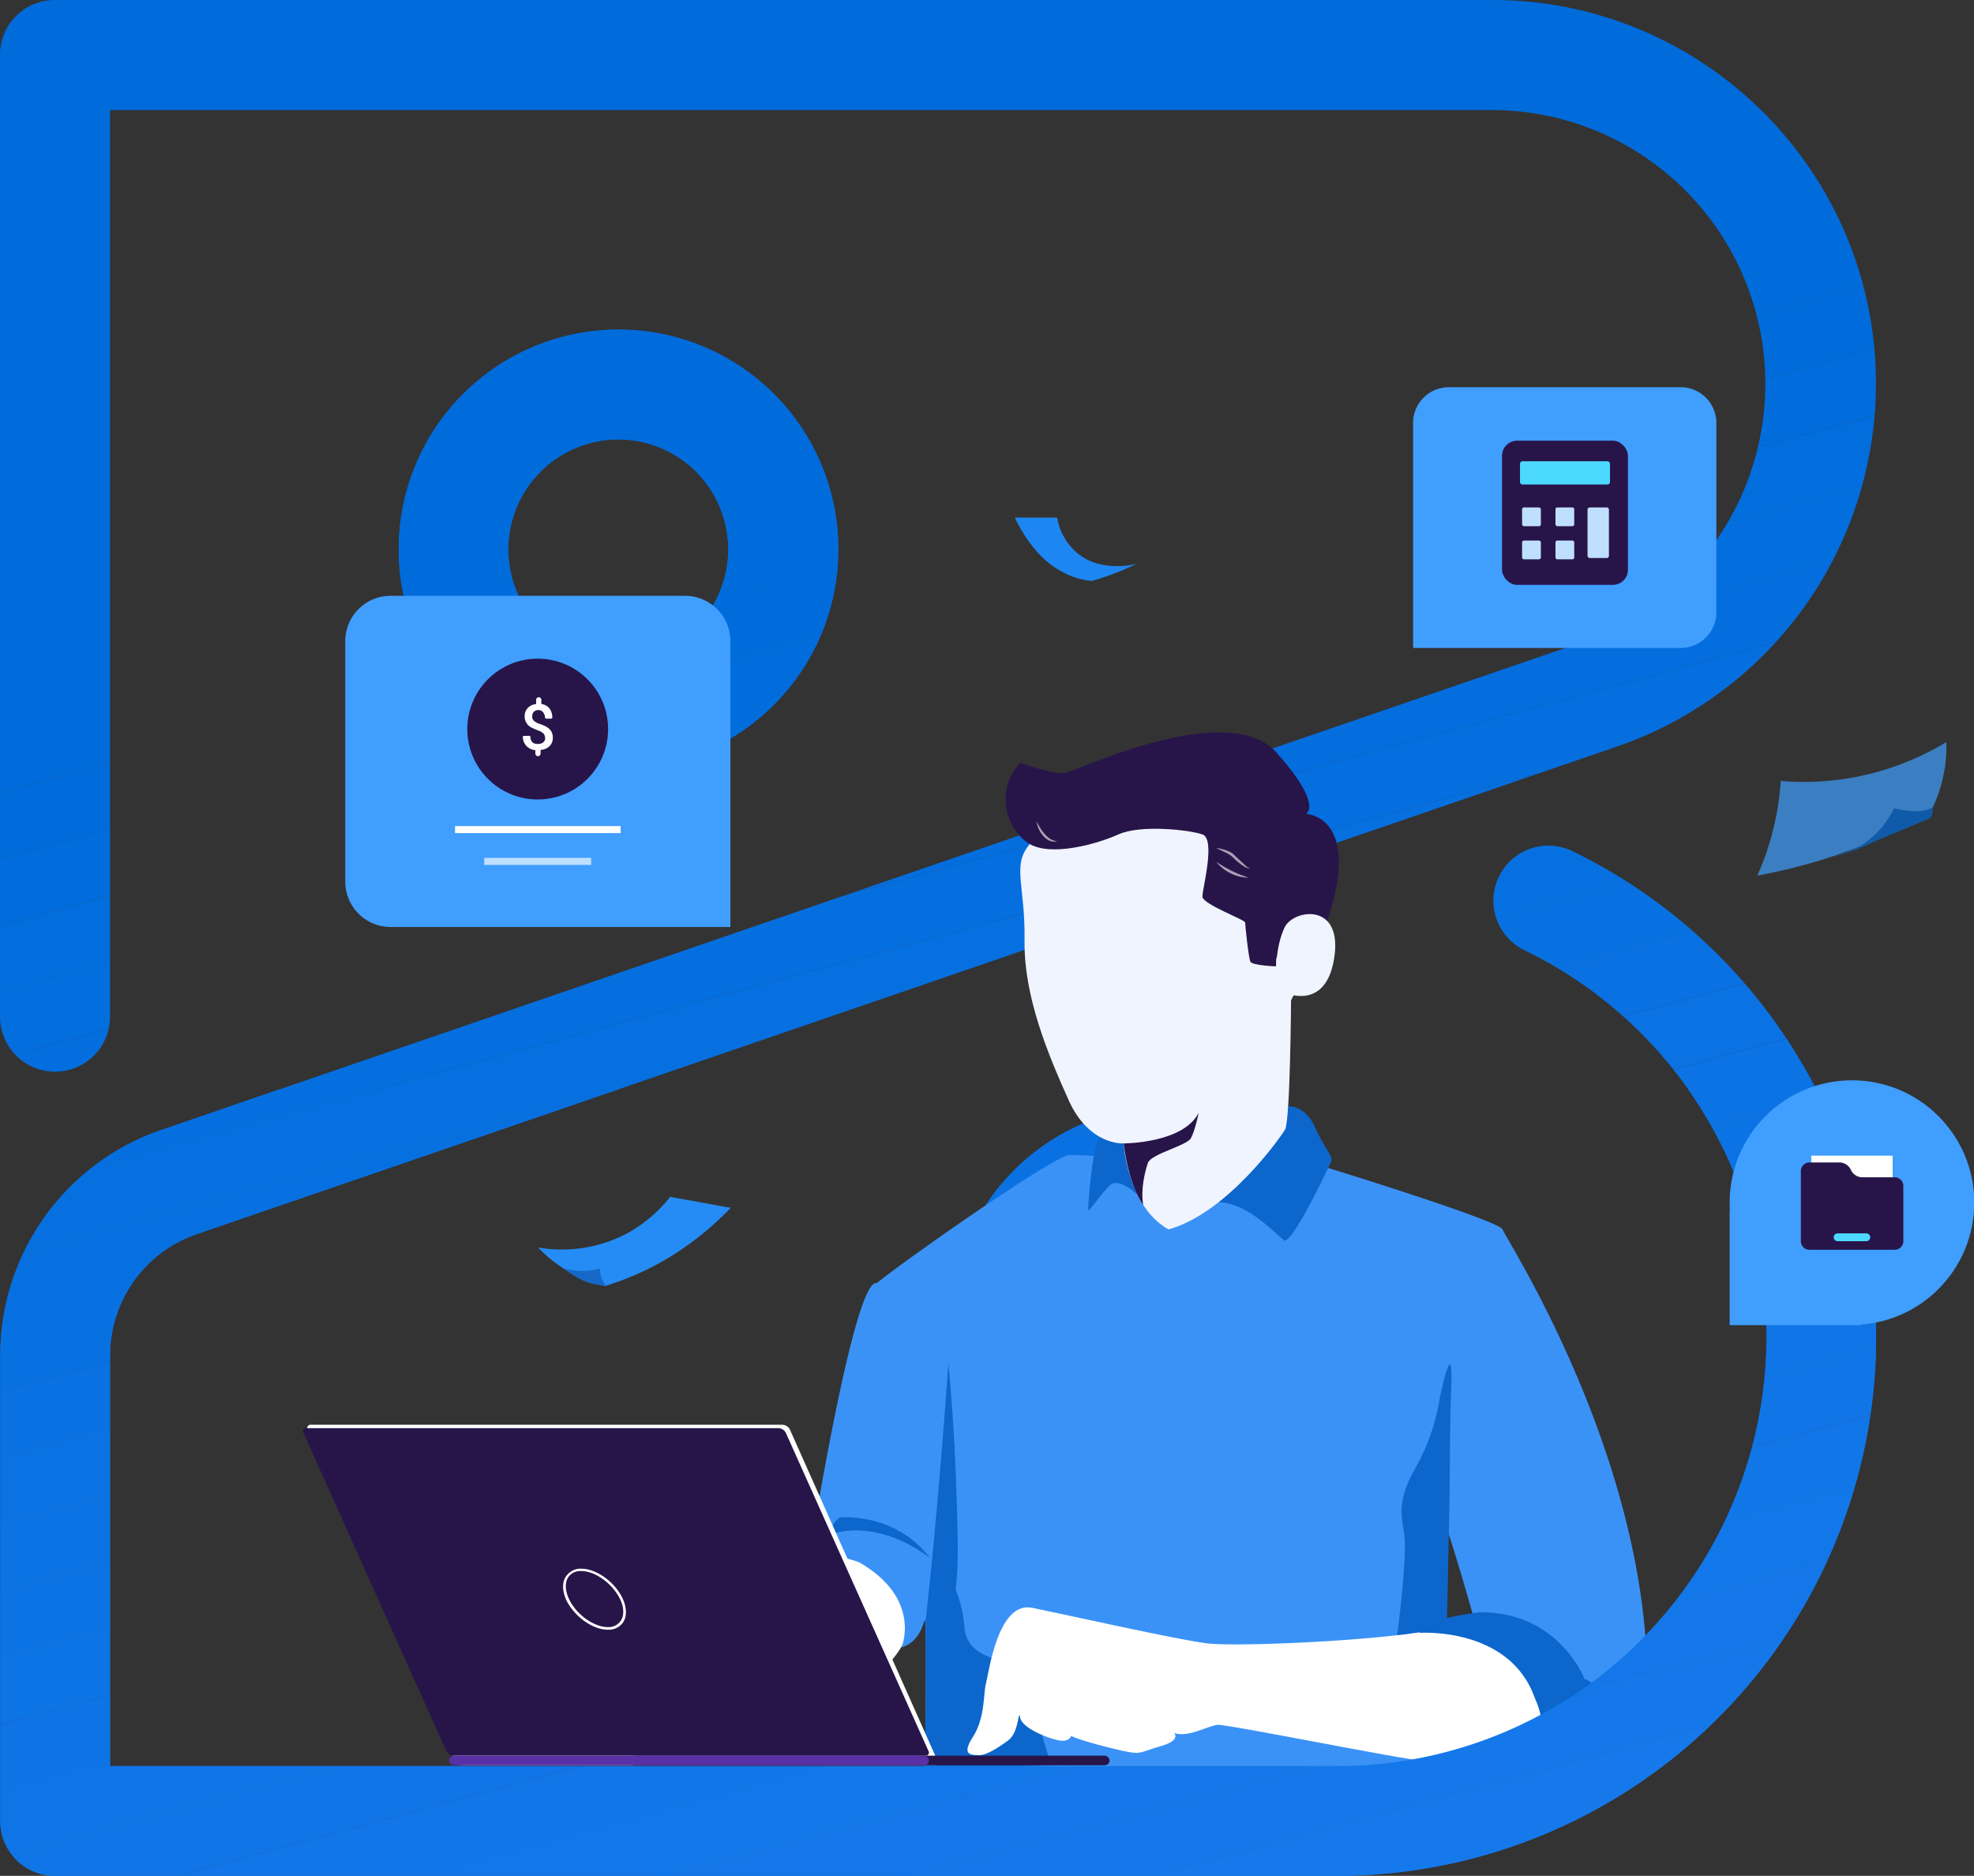 <svg xmlns="http://www.w3.org/2000/svg" data-name="Layer 1" viewBox="0 0 757 719.4"><rect x="0" y="0" width="757" height="719.4" fill="#333333" stroke="none"/><defs><clipPath id="a" transform="translate(-980.1 -187)"><path fill="none" d="M1492.7 906.4h-491.5a21 21 0 01-21-21V706.8a91.4 91.4 0 0161.6-86.4l544.7-187a105 105 0 00-34-204.2h-530.2v347.7a21 21 0 11-42.2 0V208.1a21 21 0 0121.1-21.1h551.2c81.1 0 147.1 66 147.1 147.1a147.2 147.2 0 01-99.3 139.2l-544.7 187a49.2 49.2 0 00-33.2 46.5v157.5h470.4a164.7 164.7 0 0072-312.9 21 21 0 1118.4-38 206.9 206.9 0 01-90.4 393zM1217.3 482a84.3 84.3 0 1184.3-84.3 84.4 84.4 0 01-84.3 84.3zm0-126.5a42.2 42.2 0 1042.1 42.2 42.2 42.2 0 00-42.1-42.2zm211.3 424.2a84.3 84.3 0 1184.3-84.3 84.4 84.4 0 01-84.3 84.3zm0-126.5a42.1 42.1 0 1042.2 42.1 42.2 42.2 0 00-42.2-42.1z"/></clipPath><clipPath id="b" transform="translate(-980.1 -187)"><path fill="none" d="M872.1 604.8h902.5v301.6H872.1z"/></clipPath><clipPath id="c" transform="translate(-980.1 -187)"><path fill="none" d="M1492.7 906.4h-491.5a21 21 0 01-21-21V706.8a91.4 91.4 0 0161.6-86.4l544.7-187a105 105 0 00-34-204.2h-530.2v347.7a21 21 0 11-42.2 0V208.1a21 21 0 0121.1-21.1h551.2c81.1 0 147.1 66 147.1 147.1a147.2 147.2 0 01-99.3 139.2l-544.7 187a49.2 49.2 0 00-33.2 46.5v157.5h470.4a164.7 164.7 0 0072-312.9 21 21 0 1118.4-38 206.9 206.9 0 01-90.4 393zM1217.3 482a84.3 84.3 0 1184.3-84.3 84.4 84.4 0 01-84.3 84.3zm0-126.5a42.2 42.2 0 1042.1 42.2 42.2 42.2 0 00-42.1-42.2z"/></clipPath></defs><g clip-path="url(#a)"><path fill="#0a72e3" d="M435.8 466.2l-29.5 8v-8h29.5z"/><path fill="#0b73e4" d="M487.5 466.2l3 10.6-84.2 22.9v-25.5l29.5-8h51.7z"/><path fill="#0c73e4" d="M490.4 476.8l.2.7v24.8l-84.3 23v-25.6l84.1-22.9z"/><path fill="#0d74e5" d="M490.6 527.8L409.2 550l-2.9-10.7v-14l84.3-23v25.6z"/><path fill="#0e74e6" d="M409.4 550.5l-.1-.5 81.3-22.2v22.7h-81.2z"/><path fill="#0871e2" d="M403 424l-38.8 10.6V424H403z"/><path fill="#0971e2" d="M496.9 424l-132.7 36.1v-25.5L403 424h93.8z"/><path fill="#0a72e3" d="M524.5 424l4.6 16.8-165 44.8v-25.5l132.8-36h27.6z"/><path fill="#0b73e4" d="M529.1 440.8l3.7 13.4v11l-168.6 46v-25.6l165-44.8z"/><path fill="#0c73e4" d="M532.8 490.8l-168.6 45.9v-25.5l168.6-46v25.6z"/><path fill="#0d74e5" d="M532.8 516.3l-168.6 46v-25.6l168.6-45.9v25.5z"/><path fill="#0e74e6" d="M532.8 541.9L370.6 586l-6.4-23.6v-.2l168.6-45.9V542z"/><path fill="#0f75e7" d="M532.8 567.4L440 592.6h-67.7l-1.8-6.6 162.2-44.1v25.5z"/><path fill="#1076e7" d="M440 592.6l92.8-25.2v25.2H440z"/><path fill="#006cdc" d="M276.2 168.5l3 11.3V228l-81.8 22.3-2.4-8.8v-73h81.2zM198 252.8l-.6-2.5 81.9-22.3v24.8H198z"/><path fill="#006cdc" d="M313.2 126.3l8.2 30.2v60l-168.6 45.9v-136h160.4z"/><path fill="#006cdc" d="M321.4 242l-162.7 44.3-5.9-21.6v-2.3l168.6-46V242z"/><path fill="#016ddd" d="M321.4 267.5L220.8 295H161l-2.3-8.6L321.4 242v25.5z"/><path fill="#026ddd" d="M321.4 293l-6.9 2h-93.7l100.6-27.5v25.6z"/><path fill="#036ede" d="M314.5 295l7-2v2h-7z"/><path fill="#006cdc" d="M703.5 0l16 58.4v49.8L0 304V0h703.5z"/><path fill="#006cdc" d="M719.4 133.7L0 329.5V304l719.4-195.8v25.5z"/><path fill="#016ddd" d="M719.4 159.2L0 355v-25.5l719.4-195.8v25.5z"/><path fill="#026ddd" d="M719.4 184.8L0 380.5V355l719.4-195.8v25.6z"/><path fill="#036ede" d="M719.4 210.3L0 406v-25.6l719.4-195.7v25.5z"/><path fill="#046edf" d="M719.4 235.8L0 431.6V406l719.4-195.8v25.5z"/><path fill="#056fe0" d="M719.4 261.3L0 457.1v-25.5l719.4-195.8v25.5z"/><path fill="#0670e0" d="M719.4 286.9L0 482.6v-25.5l719.4-195.8V287z"/><path fill="#0770e1" d="M719.4 312.4L0 508.2v-25.6L719.4 287v25.5z"/><path fill="#0871e2" d="M719.4 338L0 533.6v-25.5l719.4-195.8v25.5z"/><path fill="#0971e2" d="M719.4 363.4L0 559.2v-25.5l719.4-195.8v25.5z"/><path fill="#0a72e3" d="M719.4 389L0 584.8v-25.6l719.4-195.8V389z"/><path fill="#0b73e4" d="M719.4 414.5L0 610.3v-25.5L719.4 389v25.5z"/><path fill="#0c73e4" d="M719.4 440L0 635.8v-25.5l719.4-195.8V440z"/><path fill="#0d74e5" d="M719.4 465.5L0 661.3v-25.5L719.4 440v25.5z"/><path fill="#0e74e6" d="M719.4 491L0 687v-25.6l719.4-195.8v25.6z"/><path fill="#0f75e7" d="M719.4 516.6L0 712.4v-25.5L719.4 491v25.5z"/><path fill="#1076e7" d="M719.4 542.1L68 719.4H.5l-.5-1.8v-5.2l719.4-195.8v25.5z"/><path fill="#1176e8" d="M719.4 567.6L161.8 719.5H68l651.4-177.3v25.5z"/><path fill="#1277e9" d="M719.4 593.2L255.6 719.4h-93.8l557.6-151.8v25.6z"/><path fill="#1377e9" d="M719.4 618.7l-370 100.7h-93.8l463.8-126.2v25.5z"/><path fill="#1478ea" d="M719.4 644.2l-276.3 75.2h-93.8l370.1-100.7v25.5z"/><path fill="#1579eb" d="M719.4 669.8L537 719.4h-93.8l276.3-75.2v25.5z"/><path fill="#1679eb" d="M719.4 695.3l-88.7 24.1H537l182.5-49.7v25.6z"/><path fill="#177aec" d="M630.7 719.4l88.7-24.1v24.1h-88.7z"/></g><path fill="#fff" d="M349.9 622.3s-3.3 12.4-14.1 20.1-41.7-19.5-30.6-38.7-3.9-19.2 19.6-16.5 30.5 14.7 25 35z"/><path fill="#3b92f6" d="M501.2 445.4s73.7 22.5 75 26.1 56.7 88.6 55.5 176.7c0 0-5.8 15.7-19.7 19.2S565.3 621 565.3 621s-13.4-48.7-17.7-52.2a.5.5 0 00-.4-.2c-2.5.3.3 28-1.9 58.1a289.4 289.4 0 01-4.2 33.3l1.8 20.4-188.1-2s.5-55.2 0-56.8-1 7.8-9.1 10.2c0 0 8.1-18.7-16.3-32.7-24.3-8.3-28.4 3-28.4 3a15.2 15.2 0 018.2-13.7s-.6-2.4 3.7-6.5c2-11.6 15.7-91.8 23.3-89.8 10.1-8.3 68.8-49.6 74.2-49.2s90.8 2.5 90.8 2.5z"/><path fill="#0c66cc" d="M552.2 535.8a80.3 80.3 0 01-7.7 24c-2.8 5.4-6.4 10.6-7 18.7-.1 3.3.4 6.2 1 9.9 1.4 8.7-3.2 42.7-3.2 42.7l19.6-9.5.9-42.7c.3-15.3.1-30.5.7-45.7.1-3 .4-9.8-.5-9.9s-2.5 6.5-3.8 12.5zM494 424.3s6.3-.8 10.3 8 7 11.2 6.2 13.1-14.5 30.9-18 30.4c-5-4.3-14.8-14.6-25.2-14.7zM436 458s-7-6.7-10.4-3.4-8.2 10.5-8.3 9.4 1.6-24.8 4.4-28 16.2-3 16.7 7-2.3 15-2.3 15z"/><path fill="#f0f4ff" d="M495.1 383.6s-.3 46.3-2.3 49.6-22.2 32-44.7 38.3c-15.8-8.9-17.2-33-17.2-33s-13.2 1-21.1-16.6-17.2-39.7-16.9-61.2-5-28.7 2-37 52.3-29.7 78.4-17.5 30.7 62.5 21.8 77.4z"/><path fill="#271549" d="M489.4 367v3.6s-9.2-.3-9.9-1.8-2-13.9-2-15-16.4-7-16.4-10 5.2-22 0-23.8-23.8-3.8-32.2 0-25.7 8.5-34 3.7-14.2-20-3.6-31.2c0 0 13 5 18 3.7s61.8-28.1 80.1-7.7 11.4 23.6 11.4 23.6 21.7.7 8.2 41-19.6 13.9-19.6 13.9z"/><path fill="#f0f4ff" d="M490.2 379.7s17.8 10 21.4-12-15.7-19-19-12-4 18-2.4 24z"/><path fill="#0c66cc" d="M322.2 581.9c5-.2 17 .2 27.6 8.6a38 38 0 016.8 7s-18.3-15.3-38.2-9.1c0 0 .3-4.4 3.8-6.5zm41 21a48.4 48.4 0 016.6 20.6c.7 11.6 11.5 11.6 17.8 15.7S403 677 403 677l-48.5 1.3s.7-50.2 3.3-54.5 5.2-21 5.2-21z"/><path fill="#271549" d="M431 438.5s22.8 0 28.7-11.8c0 0-1.4 6.9-3 9.8s-15.3 6-16.5 9.5-2.8 10.2-1.8 16c0 0-5.4-6.5-7.5-23.5z"/><path fill="#fff" d="M358.4 677h-181a3.4 3.4 0 01-2.8-1.9L118 548.2a1.2 1.2 0 011.1-1.8h181a3.4 3.4 0 012.8 1.8l56.6 127a1.2 1.2 0 01-1.1 1.8z"/><path fill="#271549" d="M354.9 673.3h-181a3.4 3.4 0 01-2.8-1.9l-54.7-121.8a1.2 1.2 0 011.2-1.9h181a3.3 3.3 0 012.8 1.9L356 671.4a1.2 1.2 0 01-1.1 1.9z"/><path fill="#fff" d="M233.1 625c-5.9 0-13-5.2-16-11.5-1.5-3.5-1.6-6.8 0-9a6.7 6.7 0 015.8-2.9c5.9 0 13 5.2 15.9 11.5 1.6 3.5 1.6 6.8.2 9a6.7 6.7 0 01-5.9 2.9zm-10.2-22.5a5.6 5.6 0 00-5 2.4c-1.3 2-1.2 5 .2 8.1 2.7 6 9.5 11 15 11a5.6 5.6 0 005-2.5c1.3-2 1.2-5-.2-8-2.8-6-9.5-11-15-11z"/><path fill="#0c66cc" d="M355 621.5l2.5-24q3.6-37.9 6.2-74.7c1 10.6 2.2 25.8 2.9 44.4.7 20.6 1.1 31 0 41.5-2.9 25.3-11.5 50.6-11.5 50.6z"/><path fill="#fff" d="M586 673.8c-.5.2-24.1 3.3-37.1 2s-78.4-14.7-82.1-14.3-11.2 5-16.5 3.1c0 0 2.7 2.8-5 5s-7.5 3.2-12.5 2.3-19.1-4.5-22-6.2c0 0-.7 2.6-5 1.7s-13.9-4.7-14.6-8.7-.3 5.6-4.5 8.7-8.6 5.8-11.2 5.7-7.2.4-2.4-7 4-17.2 5-20.5 4.4-31.7 17.7-29 54.2 11.9 66.7 13.6 81.8-1.7 93.3-6.8 46.3 25.5 43 35.9-12.8 14.5-12.8 14.5z"/><path fill="#0c66cc" d="M544.5 626.2s34.3-2.4 44 24.8c10.6 23.4-13.2 22.5-14 23s19.7 8 27.2 2 19.8 3.5 29.4-1.8c0 0-10.7-6.2-12-12.5s-7.3-17.3-11.4-17.7c0 0-9.8-26-40.4-25.7-24.8 3.3-22.8 8-22.8 8z"/><path fill="#fff" d="M466.4 325.2a16.3 16.3 0 013.8.9 11.8 11.8 0 011.8.8 6.7 6.7 0 01.9.6l.7.7 2.8 2.6 1.4 1.3a3.5 3.5 0 001.7.9 3.2 3.2 0 01-2-.5 14.1 14.1 0 01-1.6-1 31.4 31.4 0 01-3-2.6 10.3 10.3 0 00-3-2l-3.5-1.7zm0 5.3a55 55 0 006 3.5 56.1 56.1 0 006.4 2.6 15.7 15.7 0 01-6.9-1.7 16 16 0 01-5.5-4.4zm-69-15.6l1.5 2.6a18.1 18.1 0 001.7 2.3 11 11 0 002.1 1.9 9.8 9.8 0 002.7 1 5.6 5.6 0 01-3-.3 7.8 7.8 0 01-2.5-2 10.5 10.5 0 01-1.6-2.6 9.5 9.5 0 01-.8-3z" opacity=".6"/><g clip-path="url(#b)"><g clip-path="url(#c)"><path fill="#006cdc" d="M276.2 168.5l3 11.3V228l-81.8 22.3-2.4-8.8v-73h81.2zM198 252.8l-.6-2.5 81.9-22.3v24.8H198z"/><path fill="#006cdc" d="M313.2 126.3l8.2 30.2v60l-168.6 45.9v-136h160.4z"/><path fill="#006cdc" d="M321.4 242l-162.7 44.3-5.9-21.6v-2.3l168.6-46V242z"/><path fill="#016ddd" d="M321.4 267.5L220.8 295H161l-2.3-8.6L321.4 242v25.5z"/><path fill="#026ddd" d="M321.4 293l-6.9 2h-93.7l100.6-27.5v25.6z"/><path fill="#036ede" d="M314.5 295l7-2v2h-7z"/><path fill="#006cdc" d="M703.5 0l16 58.4v49.8L0 304V0h703.5z"/><path fill="#006cdc" d="M719.4 133.7L0 329.5V304l719.4-195.8v25.5z"/><path fill="#016ddd" d="M719.4 159.2L0 355v-25.5l719.4-195.8v25.5z"/><path fill="#026ddd" d="M719.4 184.8L0 380.5V355l719.4-195.8v25.6z"/><path fill="#036ede" d="M719.4 210.3L0 406v-25.6l719.4-195.7v25.5z"/><path fill="#046edf" d="M719.4 235.8L0 431.6V406l719.4-195.8v25.5z"/><path fill="#056fe0" d="M719.4 261.3L0 457.1v-25.5l719.4-195.8v25.5z"/><path fill="#0670e0" d="M719.4 286.9L0 482.6v-25.5l719.4-195.8V287z"/><path fill="#0770e1" d="M719.4 312.4L0 508.2v-25.6L719.4 287v25.5z"/><path fill="#0871e2" d="M719.4 338L0 533.6v-25.5l719.4-195.8v25.5z"/><path fill="#0971e2" d="M719.4 363.4L0 559.2v-25.5l719.4-195.8v25.5z"/><path fill="#0a72e3" d="M719.4 389L0 584.8v-25.6l719.4-195.8V389z"/><path fill="#0b73e4" d="M719.4 414.5L0 610.3v-25.5L719.4 389v25.5z"/><path fill="#0c73e4" d="M719.4 440L0 635.8v-25.5l719.4-195.8V440z"/><path fill="#0d74e5" d="M719.4 465.5L0 661.3v-25.5L719.4 440v25.5z"/><path fill="#0e74e6" d="M719.4 491L0 687v-25.6l719.4-195.8v25.6z"/><path fill="#0f75e7" d="M719.4 516.6L0 712.4v-25.5L719.4 491v25.5z"/><path fill="#1076e7" d="M719.4 542.1L68 719.4H.5l-.5-1.8v-5.2l719.4-195.8v25.5z"/><path fill="#1176e8" d="M719.4 567.6L161.8 719.5H68l651.4-177.3v25.5z"/><path fill="#1277e9" d="M719.4 593.2L255.6 719.4h-93.8l557.6-151.8v25.6z"/><path fill="#1377e9" d="M719.4 618.7l-370 100.7h-93.8l463.8-126.2v25.5z"/><path fill="#1478ea" d="M719.4 644.2l-276.3 75.2h-93.8l370.1-100.7v25.5z"/><path fill="#1579eb" d="M719.4 669.8L537 719.4h-93.8l276.3-75.2v25.5z"/><path fill="#1679eb" d="M719.4 695.3l-88.7 24.1H537l182.5-49.7v25.6z"/><path fill="#177aec" d="M630.7 719.4l88.7-24.1v24.1h-88.7z"/></g></g><rect width="184" height="3.7" x="241.5" y="673.3" fill="#271549" rx="1.9" ry="1.9"/><rect width="184" height="3.7" x="172.2" y="673.3" fill="#5930a6" rx="1.9" ry="1.9"/><path fill="#409eff" d="M149.8 228.5h113a17.4 17.4 0 0117.3 17.3v109.7H149.8a17.4 17.4 0 01-17.4-17.3v-92.3a17.4 17.4 0 0117.4-17.4z"/><circle cx="206.2" cy="279.6" r="27" fill="#271549"/><path fill="#fff" d="M174.5 316.8H238v2.7h-63.5z"/><path fill="#bfdfff" d="M185.7 329h41v2.7h-41z"/><path fill="#fff" d="M209 283a2.3 2.3 0 00-.6-1.7 5.6 5.6 0 00-2.1-1.2 18.2 18.2 0 01-2.3-1 4.7 4.7 0 01-2.8-4.4 4.5 4.5 0 011.2-3.2 5.1 5.1 0 013.2-1.5v-1.6a1 1 0 011-1 1 1 0 011 1v1.6a4.7 4.7 0 013.2 1.8 5.8 5.8 0 011 3.3.5.5 0 01-.4.5h-2a.5.5 0 01-.4-.5 3.5 3.5 0 00-.7-1.9 2.2 2.2 0 00-1.8-.9 2.5 2.5 0 00-1.8.7 2.4 2.4 0 00-.6 1.7 2.2 2.2 0 00.6 1.7 6.2 6.2 0 002.2 1.2 18 18 0 012.4 1 6.4 6.4 0 011.4 1 4.2 4.2 0 011 1.5 5 5 0 01.3 1.8 4.4 4.4 0 01-1.3 3.3 5.4 5.4 0 01-3.4 1.4v1.4a1 1 0 01-1 1 1 1 0 01-1-1v-1.3a5.4 5.4 0 01-3.5-1.7 5.2 5.2 0 01-1.3-3.3.4.4 0 01.4-.5h2a.4.4 0 01.5.4 3.1 3.1 0 00.7 2 2.8 2.8 0 002.2.7 3 3 0 002-.6 2.2 2.2 0 00.8-1.7z"/><circle cx="710.2" cy="461.2" r="46.9" fill="#409eff"/><path fill="#fff" d="M694.6 443.2h31.2V471h-31.2z"/><path fill="#409eff" d="M663.3 464.3v43.9h50.2l3.2-40-53.4-4z"/><path fill="#271549" d="M726.5 451.5h-12.3a4.9 4.9 0 01-4.4-2.8 4.9 4.9 0 00-4.4-2.9h-11.5a3.3 3.3 0 00-3.3 3.3v27a3.3 3.3 0 003.3 3.2h32.7a3.3 3.3 0 003.3-3.3v-21.2a3.3 3.3 0 00-3.3-3.3z"/><path fill="#4cd9ff" d="M715.6 476h-10.9a1.5 1.5 0 110-3h11a1.5 1.5 0 010 3z"/><path fill="#409eff" d="M644.6 248.5H541.9v-86.4a13.7 13.7 0 0113.7-13.6h89a13.7 13.7 0 0113.6 13.6v72.7a13.7 13.7 0 01-13.6 13.7z"/><path fill="#258cf5" d="M258.6 481a109.2 109.2 0 01-26.6 12.2 52.8 52.8 0 01-14.7-6 54.9 54.9 0 01-11-8.8 53.4 53.4 0 0035.3-6A54.7 54.7 0 00257 459l23.2 4.2a113.8 113.8 0 01-21.5 17.7z"/><path fill="#1668c7" d="M230 486.5a24.8 24.8 0 01-6.2.9 25.1 25.1 0 01-7.9-1.1 32.6 32.6 0 003.9 2.7 26 26 0 005.3 2.7 22.7 22.7 0 007.3 1.3 9.8 9.8 0 01-2.3-6.5z"/><path fill="#1d86f2" d="M403.2 216.7a35.8 35.8 0 008.3 4.5 30 30 0 007.2 1.6l3-.9a100.8 100.8 0 0014.2-5.7c-.7.2-15 4-24.3-5.5a23 23 0 01-6.2-12.2h-16.2c1.1 2.5 6 12.3 14 18.2z"/><g opacity=".7"><path fill="#409eff" d="M709.9 298.3a106.3 106.3 0 01-27 1.2 108 108 0 01-2.5 16.9 106 106 0 01-6.5 19.4 214.6 214.6 0 0041.5-12l23.6-10a54 54 0 004.2-9 55 55 0 003.2-20.2 106.7 106.7 0 01-36.5 13.7z"/><path fill="#006cdc" d="M701.9 329c0-.2 6.7-1.4 12.9-5.5a34.5 34.5 0 0011.5-13.5c5 1 10.7 2.1 15.1-.5-.6 1.2 0 2.8-.9 3.8a2.6 2.6 0 01-1.1.8l-19.8 8.3c-4 1.7-4.1 2-8 3.5a51.5 51.5 0 01-9.7 3z"/></g><rect width="48.3" height="55.3" x="576" y="169" fill="#271549" rx="5.8" ry="5.8"/><rect width="34.5" height="8.9" x="582.9" y="176.9" fill="#4cd9ff" rx=".9" ry=".9"/><rect width="7.2" height="7.2" x="583.7" y="194.6" fill="#bfdfff" rx=".7" ry=".7"/><rect width="7.2" height="7.2" x="596.5" y="194.6" fill="#bfdfff" rx=".7" ry=".7"/><rect width="8.2" height="19.4" x="608.8" y="194.6" fill="#bfdfff" rx=".8" ry=".8"/><rect width="7.2" height="7.2" x="583.7" y="207.3" fill="#bfdfff" rx=".7" ry=".7"/><rect width="7.2" height="7.2" x="596.5" y="207.3" fill="#bfdfff" rx=".7" ry=".7"/></svg>